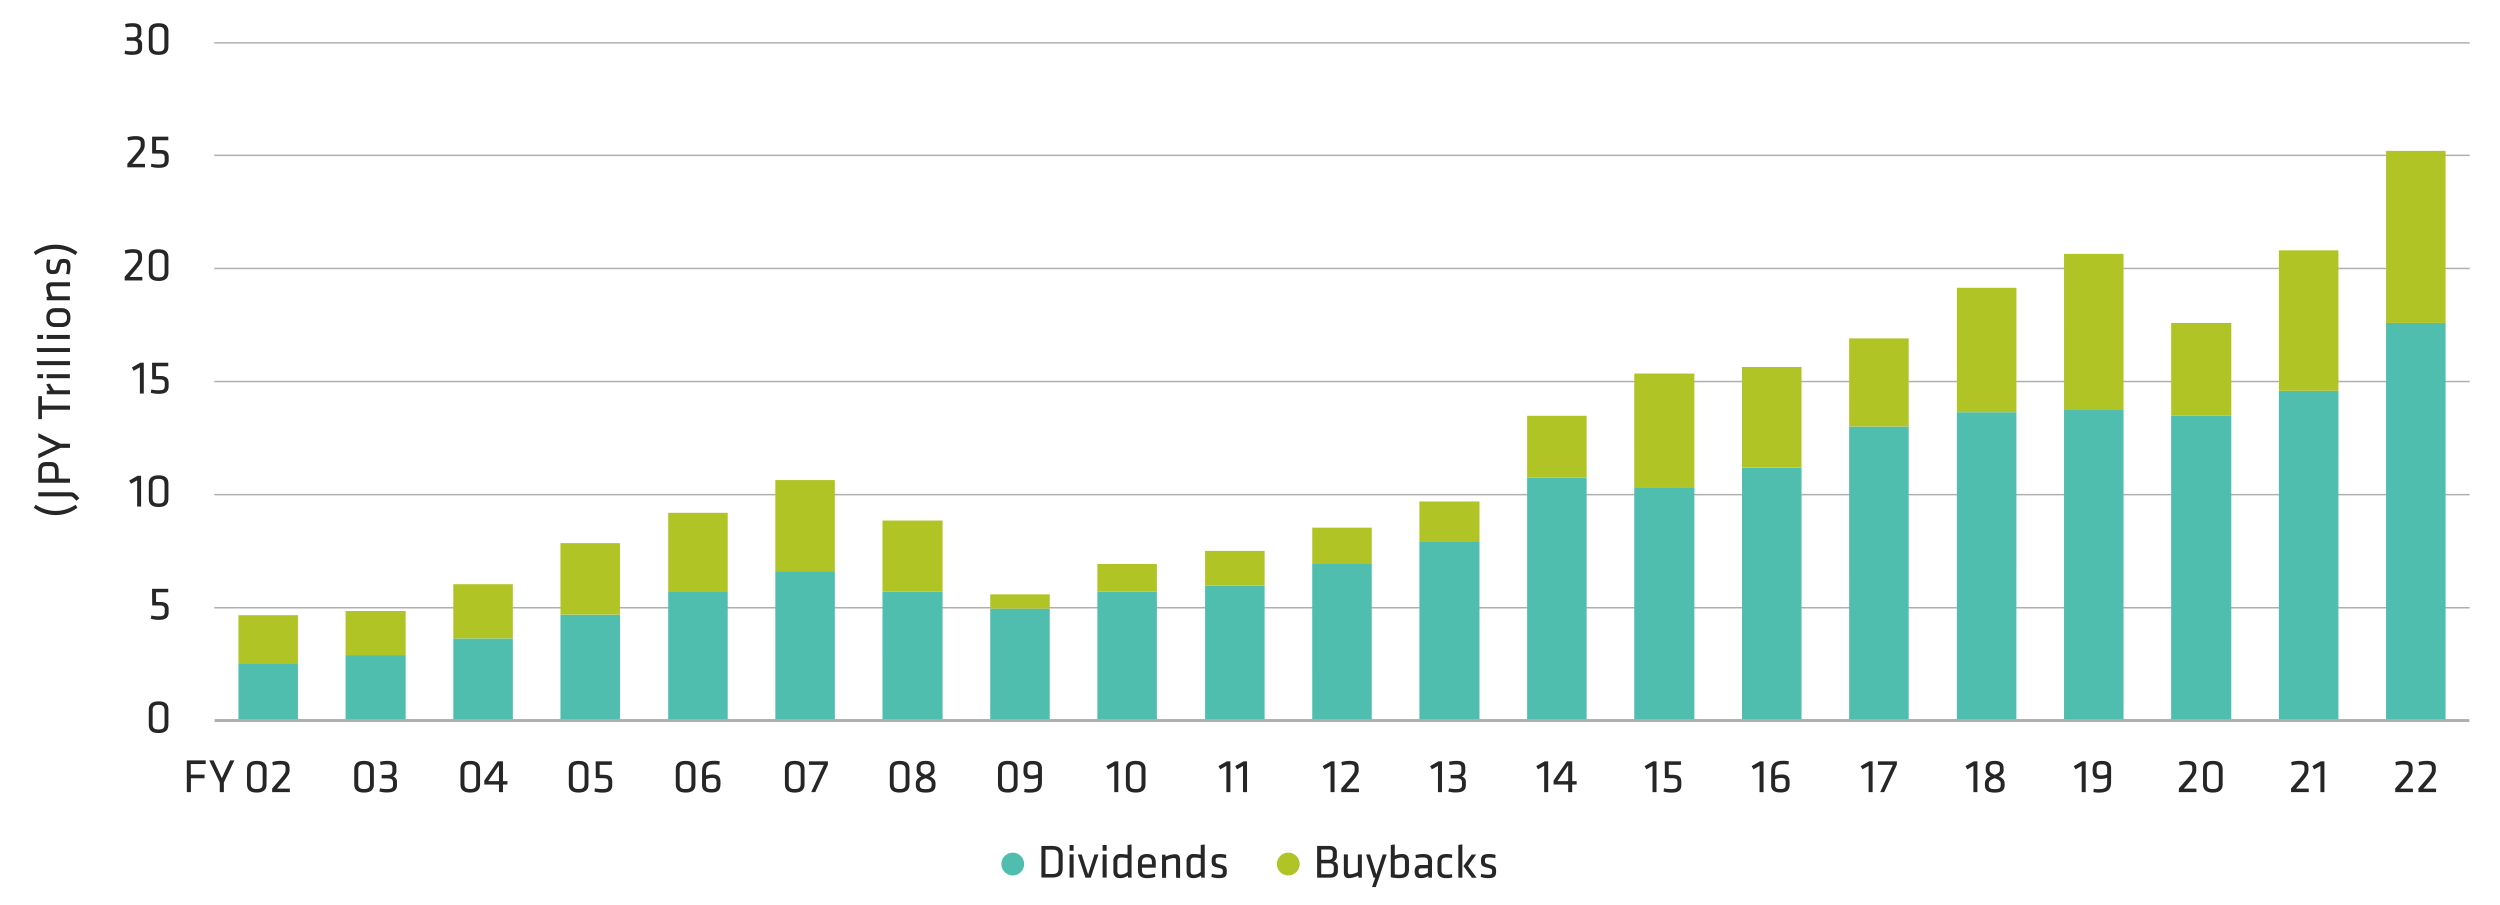 <svg xmlns="http://www.w3.org/2000/svg" viewBox="0 0 840 304.02">
  <defs>
    <style>
      .cls-1, .cls-4 {
        fill: none;
        stroke: #afafaf;
      }

      .cls-1 {
        stroke-width: 0.5px;
      }

      .cls-2, .cls-5 {
        fill: #50beaf;
      }

      .cls-3, .cls-6 {
        fill: #b1c425;
      }

      .cls-5, .cls-6 {
        fill-rule: evenodd;
      }

      .cls-7 {
        fill: #262626;
      }
    </style>
  </defs>
  <g id="AEM_DSKTP" data-name="AEM DSKTP">
    <path class="cls-1" d="M72,204.2h757.8M72,166.2h757.8M72,128.2h757.8M72,90.2h757.8M72,52.2h757.8M72,14.4h757.8"/>
    <path class="cls-2" d="M80.11,223.1h20v19h-20v-19Zm36-3h20.2v22h-20.2v-22Zm36.2-5.6h20v27.6h-20V214.5Zm36-8h20v35.6h-20V206.5Zm36.2-7.6h20v43.2h-20V198.9Zm36-7h20v50.2h-20V191.9Zm36,6.8h20.2v43.4h-20.2V198.7Zm36.2,5.8h20v37.6h-20V204.5Zm36-5.8h20v43.4h-20V198.7Zm36.2-2h20v45.4h-20V196.7Zm36-7.2h20v52.6h-20V189.5Zm36-7.4h20.2v60h-20.2v-60Zm36.2-21.6h20v81.6h-20V160.5Zm36,3.2h20.2v78.4h-20.2V163.7Zm36.2-6.6h20v85h-20v-85Zm36-13.8h20v98.8h-20V143.3Zm36.2-4.8h20V242.1h-20V138.5Zm36-1h20V242.1h-20V137.5Zm36,2.2h20.2V242.1h-20.2V139.7Zm36.2-8.4h20V242.1h-20V131.3Zm36-22.8h20V242.1h-20V108.5Z"/>
    <path class="cls-3" d="M80.11,206.7h20v16.4h-20V206.7Zm36-1.4h20.2v14.8h-20.2V205.3Zm36.2-9h20v18.2h-20V196.3Zm36-13.8h20v24h-20v-24Zm36.2-10.2h20v26.6h-20V172.3Zm36-11h20v30.6h-20V161.3Zm36,13.6h20.2v23.8h-20.2V174.9Zm36.2,24.8h20v4.8h-20v-4.8Zm36-10.2h20v9.2h-20v-9.2Zm36.2-4.4h20v11.6h-20V185.1Zm36-7.8h20v12.2h-20V177.3Zm36-8.8h20.2v13.6h-20.2V168.5Zm36.2-28.8h20v20.8h-20V139.7Zm36-14.2h20.2v38.2h-20.2V125.5Zm36.2-2.2h20v33.8h-20V123.3Zm36-9.6h20v29.6h-20V113.7Zm36.2-17h20v41.8h-20V96.7Zm36-11.4h20v52.2h-20V85.3Zm36,23.2h20.2v31.2h-20.2V108.5Zm36.2-24.4h20v47.2h-20V84.1Zm36-33.4h20v57.8h-20V50.7Z"/>
    <line class="cls-4" x1="72.11" y1="242.1" x2="829.71" y2="242.1"/>
    <g>
      <path class="cls-5" d="M344.12,290.31a3.83,3.83,0,1,1-3.83-3.82A3.84,3.84,0,0,1,344.12,290.31Z"/>
      <path class="cls-6" d="M436.69,290.31a3.83,3.83,0,1,1-3.82-3.82A3.83,3.83,0,0,1,436.69,290.31Z"/>
    </g>
  </g>
  <g id="Layer_8" data-name="Layer 8">
    <g>
      <path class="cls-7" d="M89.55,263.54c0,1.6-.81,2.77-3.3,2.77S83,265.14,83,263.54v-5.13c0-1.6.81-2.76,3.29-2.76s3.3,1.16,3.3,2.76Zm-3.3-6.71c-1.47,0-2,.56-2,1.73v4.83c0,1.17.48,1.73,2,1.73s2-.56,2-1.73v-4.83C88.21,257.39,87.73,256.83,86.25,256.83Z"/>
      <path class="cls-7" d="M91.45,264.91c1.19-1.34,1.49-1.69,2.76-3.18,1.63-1.94,1.74-2.35,1.74-3.11v-.46c0-1-.27-1.31-1.89-1.31a9.66,9.66,0,0,0-2.37.35l-.19-1.15a10.07,10.07,0,0,1,2.67-.4c2.47,0,3.13.86,3.13,2.49v.35c0,1.27-.23,1.81-1.83,3.72-1.15,1.38-1.31,1.58-2.35,2.75h4.27v1.19H91.45Z"/>
    </g>
    <g>
      <path class="cls-7" d="M62.77,266.15V255.49h6.34v1.23h-5v3.55h4.62v1.23H64.15v4.65Z"/>
      <path class="cls-7" d="M77.32,255.49h1.44l-3.54,7.44v3.22H73.84v-3.22l-3.53-7.44h1.44l2.78,5.95Z"/>
    </g>
    <g>
      <path class="cls-7" d="M125.62,263.54c0,1.6-.81,2.77-3.3,2.77s-3.29-1.17-3.29-2.77v-5.13c0-1.6.81-2.76,3.29-2.76s3.3,1.16,3.3,2.76Zm-3.3-6.71c-1.47,0-1.95.56-1.95,1.73v4.83c0,1.17.48,1.73,1.95,1.73s2-.56,2-1.73v-4.83C124.28,257.39,123.8,256.83,122.32,256.83Z"/>
      <path class="cls-7" d="M127.67,264.87a10.79,10.79,0,0,0,2.33.25c1.51,0,2.05-.35,2.05-1.38v-.8c0-1-.57-1.39-1.61-1.39h-2.2v-1.18h2c1.25,0,1.6-.48,1.6-1.33v-.93c0-1-.45-1.28-1.73-1.28a12.38,12.38,0,0,0-2.25.24l-.15-1.14a11.26,11.26,0,0,1,2.43-.28c2.26,0,3.05.78,3.05,2.27v.94a2,2,0,0,1-1.22,2.07,1.73,1.73,0,0,1,1.41,1.9v1c0,1.67-1,2.44-3.4,2.44a9.17,9.17,0,0,1-2.48-.32Z"/>
    </g>
    <g>
      <path class="cls-7" d="M161.3,263.54c0,1.6-.81,2.77-3.3,2.77s-3.29-1.17-3.29-2.77v-5.13c0-1.6.81-2.76,3.29-2.76s3.3,1.16,3.3,2.76Zm-3.3-6.71c-1.47,0-1.95.56-1.95,1.73v4.83c0,1.17.48,1.73,1.95,1.73s2-.56,2-1.73v-4.83C160,257.39,159.48,256.83,158,256.83Z"/>
      <path class="cls-7" d="M169,263.6v2.55h-1.35V263.6h-4.93v-1.33l4.47-6.46H169v6.64h1.49v1.15Zm-1.35-1.15v-5.28l-3.6,5.28Z"/>
    </g>
    <g>
      <path class="cls-7" d="M197.72,263.54c0,1.6-.82,2.77-3.3,2.77s-3.3-1.17-3.3-2.77v-5.13c0-1.6.82-2.76,3.3-2.76s3.3,1.16,3.3,2.76Zm-3.3-6.71c-1.47,0-1.95.56-1.95,1.73v4.83c0,1.17.48,1.73,1.95,1.73s2-.56,2-1.73v-4.83C196.37,257.39,195.89,256.83,194.42,256.83Z"/>
      <path class="cls-7" d="M200.14,255.81h5.45V257h-4.1v3.28l1.71.05c1.91.08,2.52,1,2.52,2.4v.93c0,1.7-.74,2.66-3.29,2.66a9.33,9.33,0,0,1-2.69-.37l.15-1.09a11.65,11.65,0,0,0,2.53.27c1.6,0,2-.41,2-1.55v-.71c0-1-.32-1.36-1.65-1.39l-2.58-.05Z"/>
    </g>
    <g>
      <path class="cls-7" d="M233.67,263.54c0,1.6-.82,2.77-3.3,2.77s-3.3-1.17-3.3-2.77v-5.13c0-1.6.82-2.76,3.3-2.76s3.3,1.16,3.3,2.76Zm-3.3-6.71c-1.47,0-2,.56-2,1.73v4.83c0,1.17.48,1.73,2,1.73s1.95-.56,1.95-1.73v-4.83C232.32,257.39,231.84,256.83,230.37,256.83Z"/>
      <path class="cls-7" d="M237.22,260.59a7.17,7.17,0,0,1,2.13-.37c2,0,2.73.85,2.73,2.55v.51c0,1.87-.51,3-3.07,3-2.3,0-3.12-1-3.12-2.47v-4.58c0-2.65,1.18-3.61,4.19-3.61a8.17,8.17,0,0,1,1.76.19L241.7,257a8.33,8.33,0,0,0-1.41-.15c-2.48,0-3.07.53-3.07,2.47Zm0,1.23v1.83c0,1.14.58,1.47,1.79,1.47,1.38,0,1.75-.41,1.75-1.47v-.88c0-1-.37-1.38-1.54-1.38A5.6,5.6,0,0,0,237.22,261.82Z"/>
    </g>
    <g>
      <path class="cls-7" d="M270.33,263.54c0,1.6-.82,2.77-3.3,2.77s-3.3-1.17-3.3-2.77v-5.13c0-1.6.82-2.76,3.3-2.76s3.3,1.16,3.3,2.76Zm-3.3-6.71c-1.47,0-2,.56-2,1.73v4.83c0,1.17.49,1.73,2,1.73s2-.56,2-1.73v-4.83C269,257.39,268.5,256.83,267,256.83Z"/>
      <path class="cls-7" d="M271.83,255.81h6.35v1.13l-4.26,9.21h-1.36L276.8,257h-5Z"/>
    </g>
    <g>
      <path class="cls-7" d="M305.58,263.54c0,1.6-.82,2.77-3.3,2.77s-3.3-1.17-3.3-2.77v-5.13c0-1.6.82-2.76,3.3-2.76s3.3,1.16,3.3,2.76Zm-3.3-6.71c-1.47,0-2,.56-2,1.73v4.83c0,1.17.49,1.73,2,1.73s2-.56,2-1.73v-4.83C304.23,257.39,303.75,256.83,302.28,256.83Z"/>
      <path class="cls-7" d="M312.41,260.86c1.45.68,1.93,1.35,1.93,2.44v.46c0,1.79-1,2.55-3.31,2.55s-3.31-.76-3.31-2.55v-.46c0-1.09.46-1.76,1.88-2.44a2.27,2.27,0,0,1-1.61-2.29v-.41c0-1.46.72-2.51,3-2.51s3,1,3,2.51v.41C314.07,259.58,313.72,260.24,312.41,260.86Zm-1.38.61c-1.62.66-2,1-2,1.88v.36c0,1.09.51,1.44,2,1.44s2-.35,2-1.44v-.36C313,262.43,312.63,262.13,311,261.47Zm0-1.15c1.38-.56,1.73-.9,1.73-1.71v-.51c0-.84-.4-1.32-1.73-1.32s-1.73.48-1.73,1.32v.51C309.3,259.42,309.65,259.76,311,260.32Z"/>
    </g>
    <g>
      <path class="cls-7" d="M341.91,263.54c0,1.6-.81,2.77-3.3,2.77s-3.29-1.17-3.29-2.77v-5.13c0-1.6.81-2.76,3.29-2.76s3.3,1.16,3.3,2.76Zm-3.3-6.71c-1.47,0-1.95.56-1.95,1.73v4.83c0,1.17.48,1.73,1.95,1.73s2-.56,2-1.73v-4.83C340.57,257.39,340.09,256.83,338.61,256.83Z"/>
      <path class="cls-7" d="M348.76,261.36a7.23,7.23,0,0,1-2.13.37c-2,0-2.74-.85-2.74-2.55v-.51c0-1.87.56-3,3.08-3,2.3,0,3.12,1,3.12,2.51v4.53c0,2.66-1.19,3.62-4.2,3.62a8.26,8.26,0,0,1-1.76-.2l.13-1.12a8.56,8.56,0,0,0,1.42.15c2.49,0,3.08-.53,3.08-2.47Zm0-1.23V258.3c0-1.13-.58-1.47-1.79-1.47-1.38,0-1.75.42-1.75,1.47v.88c0,1,.37,1.38,1.54,1.38A5.6,5.6,0,0,0,348.76,260.13Z"/>
    </g>
    <g>
      <path class="cls-7" d="M372.33,258.49l-.59-1.07,2.8-1.61h1.2v10.34H374.4v-8.81Z"/>
      <path class="cls-7" d="M384.89,263.54c0,1.6-.81,2.77-3.29,2.77s-3.3-1.17-3.3-2.77v-5.13c0-1.6.82-2.76,3.3-2.76s3.29,1.16,3.29,2.76Zm-3.29-6.71c-1.48,0-2,.56-2,1.73v4.83c0,1.17.48,1.73,2,1.73s1.95-.56,1.95-1.73v-4.83C383.55,257.39,383.07,256.83,381.6,256.83Z"/>
    </g>
    <g>
      <path class="cls-7" d="M410,258.49l-.6-1.07,2.81-1.61h1.2v10.34h-1.35v-8.81Z"/>
      <path class="cls-7" d="M415.63,258.49l-.6-1.07,2.81-1.61H419v10.34h-1.35v-8.81Z"/>
    </g>
    <g>
      <path class="cls-7" d="M445,258.49l-.59-1.07,2.8-1.61h1.2v10.34h-1.35v-8.81Z"/>
      <path class="cls-7" d="M450.67,264.91c1.18-1.34,1.48-1.69,2.75-3.18,1.63-1.94,1.74-2.35,1.74-3.11v-.46c0-1-.27-1.31-1.89-1.31a9.51,9.51,0,0,0-2.36.35l-.2-1.15a10.08,10.08,0,0,1,2.68-.4c2.46,0,3.12.86,3.12,2.49v.35c0,1.27-.23,1.81-1.83,3.72-1.15,1.38-1.31,1.58-2.35,2.75h4.27v1.19h-5.93Z"/>
    </g>
    <g>
      <path class="cls-7" d="M481.1,258.49l-.6-1.07,2.81-1.61h1.2v10.34h-1.35v-8.81Z"/>
      <path class="cls-7" d="M486.89,264.87a10.82,10.82,0,0,0,2.34.25c1.5,0,2-.35,2-1.38v-.8c0-1-.57-1.39-1.61-1.39h-2.2v-1.18h2c1.25,0,1.6-.48,1.6-1.33v-.93c0-1-.45-1.28-1.73-1.28a12.38,12.38,0,0,0-2.25.24l-.15-1.14a11.28,11.28,0,0,1,2.44-.28c2.25,0,3,.78,3,2.27v.94a2,2,0,0,1-1.22,2.07,1.73,1.73,0,0,1,1.41,1.9v1c0,1.67-1,2.44-3.39,2.44a9.19,9.19,0,0,1-2.49-.32Z"/>
    </g>
    <g>
      <path class="cls-7" d="M516.78,258.49l-.6-1.07,2.8-1.61h1.21v10.34h-1.35v-8.81Z"/>
      <path class="cls-7" d="M528.25,263.6v2.55h-1.34V263.6H522v-1.33l4.46-6.46h1.81v6.64h1.49v1.15Zm-1.34-1.15v-5.28l-3.61,5.28Z"/>
    </g>
    <g>
      <path class="cls-7" d="M553.18,258.49l-.59-1.07,2.8-1.61h1.2v10.34h-1.34v-8.81Z"/>
      <path class="cls-7" d="M559.36,255.81h5.44V257h-4.1v3.28l1.72.05c1.9.08,2.51,1,2.51,2.4v.93c0,1.7-.74,2.66-3.28,2.66a9.28,9.28,0,0,1-2.69-.37l.14-1.09a11.65,11.65,0,0,0,2.53.27c1.6,0,2-.41,2-1.55v-.71c0-1-.32-1.36-1.65-1.39l-2.57-.05Z"/>
    </g>
    <g>
      <path class="cls-7" d="M589.14,258.49l-.59-1.07,2.8-1.61h1.2v10.34h-1.34v-8.81Z"/>
      <path class="cls-7" d="M596.44,260.59a7.17,7.17,0,0,1,2.13-.37c2,0,2.74.85,2.74,2.55v.51c0,1.87-.52,3-3.08,3-2.3,0-3.12-1-3.12-2.47v-4.58c0-2.65,1.19-3.61,4.2-3.61a8.31,8.31,0,0,1,1.76.19l-.15,1.12a8.33,8.33,0,0,0-1.41-.15c-2.48,0-3.07.53-3.07,2.47Zm0,1.23v1.83c0,1.14.58,1.47,1.79,1.47,1.38,0,1.75-.41,1.75-1.47v-.88c0-1-.37-1.38-1.54-1.38A5.6,5.6,0,0,0,596.44,261.82Z"/>
    </g>
    <g>
      <path class="cls-7" d="M625.79,258.49l-.59-1.07,2.8-1.61h1.2v10.34h-1.34v-8.81Z"/>
      <path class="cls-7" d="M631,255.81h6.35v1.13l-4.25,9.21h-1.36L636,257h-5Z"/>
    </g>
    <g>
      <path class="cls-7" d="M661,258.49l-.59-1.07,2.8-1.61h1.2v10.34h-1.34v-8.81Z"/>
      <path class="cls-7" d="M671.62,260.86c1.46.68,1.94,1.35,1.94,2.44v.46c0,1.79-1,2.55-3.32,2.55s-3.31-.76-3.31-2.55v-.46c0-1.09.46-1.76,1.89-2.44a2.28,2.28,0,0,1-1.62-2.29v-.41c0-1.46.72-2.51,3-2.51s3,1,3,2.51v.41C673.28,259.58,672.93,260.24,671.62,260.86Zm-1.38.61c-1.61.66-2,1-2,1.88v.36c0,1.09.51,1.44,2,1.44s2-.35,2-1.44v-.36C672.24,262.43,671.84,262.13,670.24,261.47Zm0-1.15c1.38-.56,1.73-.9,1.73-1.71v-.51c0-.84-.4-1.32-1.73-1.32s-1.73.48-1.73,1.32v.51C668.51,259.42,668.87,259.76,670.24,260.32Z"/>
    </g>
    <g>
      <path class="cls-7" d="M697.39,258.49l-.6-1.07,2.8-1.61h1.21v10.34h-1.35v-8.81Z"/>
      <path class="cls-7" d="M708,261.36a7.23,7.23,0,0,1-2.13.37c-2,0-2.74-.85-2.74-2.55v-.51c0-1.87.56-3,3.08-3,2.3,0,3.12,1,3.12,2.51v4.53c0,2.66-1.19,3.62-4.2,3.62a8.34,8.34,0,0,1-1.76-.2l.13-1.12a8.68,8.68,0,0,0,1.43.15c2.48,0,3.07-.53,3.07-2.47Zm0-1.23V258.3c0-1.13-.58-1.47-1.79-1.47-1.38,0-1.75.42-1.75,1.47v.88c0,1,.37,1.38,1.54,1.38A5.6,5.6,0,0,0,708,260.13Z"/>
    </g>
    <g>
      <path class="cls-7" d="M732.11,264.91c1.18-1.34,1.48-1.69,2.75-3.18,1.63-1.94,1.74-2.35,1.74-3.11v-.46c0-1-.27-1.31-1.89-1.31a9.51,9.51,0,0,0-2.36.35l-.2-1.15a10.08,10.08,0,0,1,2.68-.4c2.46,0,3.12.86,3.12,2.49v.35c0,1.27-.23,1.81-1.83,3.72-1.15,1.38-1.31,1.58-2.35,2.75H738v1.19h-5.93Z"/>
      <path class="cls-7" d="M746.81,263.54c0,1.6-.81,2.77-3.29,2.77s-3.3-1.17-3.3-2.77v-5.13c0-1.6.81-2.76,3.3-2.76s3.29,1.16,3.29,2.76Zm-3.29-6.71c-1.48,0-2,.56-2,1.73v4.83c0,1.17.48,1.73,2,1.73s2-.56,2-1.73v-4.83C745.47,257.39,745,256.83,743.52,256.83Z"/>
    </g>
    <g>
      <path class="cls-7" d="M769.8,264.91c1.18-1.34,1.49-1.69,2.75-3.18,1.64-1.94,1.75-2.35,1.75-3.11v-.46c0-1-.27-1.31-1.89-1.31a9.66,9.66,0,0,0-2.37.35l-.19-1.15a10,10,0,0,1,2.67-.4c2.47,0,3.12.86,3.12,2.49v.35c0,1.27-.22,1.81-1.82,3.72-1.15,1.38-1.31,1.58-2.35,2.75h4.27v1.19H769.8Z"/>
      <path class="cls-7" d="M777.54,258.49l-.59-1.07,2.8-1.61H781v10.34h-1.34v-8.81Z"/>
    </g>
    <g>
      <path class="cls-7" d="M804.8,264.91c1.18-1.34,1.49-1.69,2.75-3.18,1.64-1.94,1.75-2.35,1.75-3.11v-.46c0-1-.27-1.31-1.89-1.31a9.66,9.66,0,0,0-2.37.35l-.19-1.15a10,10,0,0,1,2.67-.4c2.47,0,3.12.86,3.12,2.49v.35c0,1.27-.22,1.81-1.82,3.72-1.15,1.38-1.31,1.58-2.35,2.75h4.27v1.19H804.8Z"/>
      <path class="cls-7" d="M812.59,264.91c1.19-1.34,1.49-1.69,2.76-3.18,1.63-1.94,1.74-2.35,1.74-3.11v-.46c0-1-.27-1.31-1.89-1.31a9.66,9.66,0,0,0-2.37.35l-.19-1.15a10.07,10.07,0,0,1,2.67-.4c2.47,0,3.12.86,3.12,2.49v.35c0,1.27-.22,1.81-1.82,3.72-1.15,1.38-1.31,1.58-2.35,2.75h4.27v1.19h-5.94Z"/>
    </g>
    <g>
      <path class="cls-7" d="M12,169.59a11.8,11.8,0,0,0,13.38,0l.64,1a12.11,12.11,0,0,1-14.66,0Z"/>
      <path class="cls-7" d="M12.86,165.4h10.7c1.27,0,1.41.18,3.13,2l-1,.86c-1.41-1.47-1.46-1.5-2.19-1.5H12.86Z"/>
      <path class="cls-7" d="M12.86,162.19v-3.86c0-2.29,1-3.09,2.62-3.09h1.59c1.64,0,2.64.8,2.64,3.09v2.48h3.81v1.38Zm1.23-3.81v2.43h4.38v-2.43c0-1.32-.36-1.76-1.4-1.76H15.5C14.44,156.62,14.09,157.06,14.09,158.38Z"/>
      <path class="cls-7" d="M12.86,147v-1.44l7.44,3.54h3.22v1.38H20.3L12.86,154v-1.44l5.95-2.78Z"/>
      <path class="cls-7" d="M14.09,137.66v3.18H12.86V133.1h1.23v3.18h9.43v1.38Z"/>
      <path class="cls-7" d="M16.79,128.9a17.61,17.61,0,0,0,1.35,2.23h5.38v1.34h-7.8v-1.16l1.09-.08a10,10,0,0,1-1.25-2.15Z"/>
      <path class="cls-7" d="M14.47,127.08H12.54v-1.34h1.93Zm9,0h-7.8v-1.34h7.8Z"/>
      <path class="cls-7" d="M23.52,122.68h-11l-.2-1.34H23.52Z"/>
      <path class="cls-7" d="M23.52,118.28h-11l-.2-1.34H23.52Z"/>
      <path class="cls-7" d="M14.47,113.88H12.54v-1.34h1.93Zm9,0h-7.8v-1.34h7.8Z"/>
      <path class="cls-7" d="M23.68,106.71c0,2.28-1.3,3.17-2.93,3.17H18.49c-1.63,0-2.93-.89-2.93-3.17s1.3-3.17,2.93-3.17h2.26C22.38,103.54,23.68,104.44,23.68,106.71Zm-6.95,0c0,1.22.58,1.83,1.71,1.83H20.8c1.13,0,1.71-.61,1.71-1.83s-.58-1.82-1.71-1.82H18.44C17.31,104.89,16.73,105.5,16.73,106.71Z"/>
      <path class="cls-7" d="M23.52,96.19h-6c-.51,0-.72.25-.72.75a7.21,7.21,0,0,0,.79,2.61h5.89v1.34h-7.8V99.8l.67-.13a8.51,8.51,0,0,1-.83-3.13c0-1.25.79-1.7,2-1.7h6Z"/>
      <path class="cls-7" d="M23.68,89.74a7.94,7.94,0,0,1-.42,2.48L22.2,92a8.51,8.51,0,0,0,.32-2.22c0-1.23-.22-1.44-1.05-1.44s-.93.06-1.32,1.63c-.48,1.94-.88,2.11-2.49,2.11-1.44,0-2.1-.64-2.1-2.69a9,9,0,0,1,.27-2.2l1.11.09a12.39,12.39,0,0,0-.23,2.16c0,1.16.28,1.32,1,1.32.86,0,1,0,1.34-1.33.57-2.24.84-2.42,2.39-2.42S23.68,87.51,23.68,89.74Z"/>
      <path class="cls-7" d="M11.32,84.7A12.11,12.11,0,0,1,26,84.7l-.64,1a11.8,11.8,0,0,0-13.38,0Z"/>
    </g>
    <path class="cls-7" d="M56.58,243.54c0,1.6-.81,2.77-3.29,2.77s-3.3-1.17-3.3-2.77v-5.13c0-1.6.82-2.76,3.3-2.76s3.29,1.16,3.29,2.76Zm-3.29-6.71c-1.48,0-2,.56-2,1.73v4.83c0,1.17.48,1.73,2,1.73s2-.56,2-1.73v-4.83C55.24,237.39,54.76,236.83,53.29,236.83Z"/>
    <path class="cls-7" d="M51.09,197.84h5.44V199h-4.1v3.28l1.71,0c1.91.08,2.52,1,2.52,2.4v.93c0,1.7-.74,2.66-3.28,2.66a9.28,9.28,0,0,1-2.69-.37l.14-1.09a11.65,11.65,0,0,0,2.53.27c1.6,0,2-.41,2-1.55v-.7c0-1-.32-1.36-1.65-1.4-1.07,0-1.77,0-2.57,0Z"/>
    <g>
      <path class="cls-7" d="M44,162.55l-.59-1.07,2.8-1.62h1.2V170.2H46.08v-8.8Z"/>
      <path class="cls-7" d="M56.58,167.59c0,1.6-.81,2.77-3.3,2.77S50,169.19,50,167.59v-5.12c0-1.6.81-2.77,3.29-2.77s3.3,1.17,3.3,2.77Zm-3.3-6.7c-1.47,0-2,.55-2,1.72v4.84c0,1.17.48,1.73,2,1.73s2-.56,2-1.73v-4.84C55.24,161.44,54.76,160.89,53.28,160.89Z"/>
    </g>
    <g>
      <path class="cls-7" d="M44.91,124.57l-.59-1.08,2.8-1.61h1.2v10.34H47v-8.81Z"/>
      <path class="cls-7" d="M51.09,121.88h5.44v1.18h-4.1v3.28l1.71,0c1.91.08,2.52,1,2.52,2.4v.93c0,1.7-.74,2.66-3.29,2.66a9.33,9.33,0,0,1-2.69-.37l.15-1.09a11.65,11.65,0,0,0,2.53.27c1.6,0,2-.41,2-1.55v-.7c0-1-.32-1.37-1.65-1.4l-2.57-.05Z"/>
    </g>
    <g>
      <path class="cls-7" d="M41.89,93c1.18-1.35,1.49-1.7,2.75-3.19,1.63-1.94,1.75-2.35,1.75-3.11v-.46c0-1-.28-1.31-1.89-1.31a9.52,9.52,0,0,0-2.37.35l-.2-1.15a10.08,10.08,0,0,1,2.68-.4c2.46,0,3.12.86,3.12,2.49v.36c0,1.26-.22,1.81-1.83,3.71-1.15,1.38-1.31,1.58-2.35,2.75h4.28v1.19H41.89Z"/>
      <path class="cls-7" d="M56.59,91.64c0,1.6-.81,2.77-3.29,2.77S50,93.24,50,91.64V86.52c0-1.6.82-2.77,3.3-2.77s3.29,1.17,3.29,2.77ZM53.3,84.93c-1.48,0-2,.56-2,1.73v4.83c0,1.17.48,1.73,2,1.73s2-.56,2-1.73V86.66C55.25,85.49,54.77,84.93,53.3,84.93Z"/>
    </g>
    <g>
      <path class="cls-7" d="M42.79,55c1.18-1.35,1.48-1.7,2.75-3.19,1.63-1.93,1.74-2.35,1.74-3.1v-.47c0-1-.27-1.31-1.89-1.31a10,10,0,0,0-2.36.35l-.2-1.15a10.08,10.08,0,0,1,2.68-.4c2.46,0,3.12.87,3.12,2.5v.35c0,1.26-.23,1.81-1.83,3.71-1.15,1.38-1.31,1.59-2.35,2.76h4.27v1.18H42.79Z"/>
      <path class="cls-7" d="M51.11,45.93h5.44v1.19h-4.1V50.4c.67,0,1,0,1.71,0,1.91.08,2.52,1,2.52,2.41v.92c0,1.7-.74,2.66-3.29,2.66a9.22,9.22,0,0,1-2.68-.37L50.85,55a11.08,11.08,0,0,0,2.53.28c1.6,0,1.95-.42,1.95-1.56V53c0-1-.32-1.36-1.65-1.39-1.07,0-1.77,0-2.57-.05Z"/>
    </g>
    <g>
      <path class="cls-7" d="M42,17a10.15,10.15,0,0,0,2.33.26c1.51,0,2-.35,2-1.38v-.8c0-1-.58-1.39-1.62-1.39H42.59V12.52h2c1.25,0,1.6-.48,1.6-1.33v-.93c0-1-.45-1.28-1.73-1.28a11.73,11.73,0,0,0-2.26.24l-.14-1.14a11.24,11.24,0,0,1,2.43-.29c2.26,0,3,.79,3,2.28V11a1.94,1.94,0,0,1-1.21,2.07A1.73,1.73,0,0,1,47.75,15v1c0,1.67-1,2.43-3.4,2.43a8.69,8.69,0,0,1-2.48-.32Z"/>
      <path class="cls-7" d="M56.58,15.69c0,1.6-.82,2.76-3.3,2.76S50,17.29,50,15.69V10.56c0-1.6.82-2.77,3.3-2.77s3.3,1.17,3.3,2.77ZM53.28,9c-1.47,0-2,.56-2,1.73v4.83c0,1.17.48,1.73,2,1.73s1.95-.56,1.95-1.73V10.71C55.23,9.54,54.75,9,53.28,9Z"/>
    </g>
    <g>
      <path class="cls-7" d="M353.64,284.24c2.61,0,3.42,1.36,3.42,3.06v4.55c0,1.69-.81,3-3.42,3h-3.73V284.24Zm-2.35,9.43h2.3c1.62,0,2.1-.67,2.1-1.92V287.4c0-1.25-.48-1.92-2.1-1.92h-2.3Z"/>
      <path class="cls-7" d="M359.38,285.86v-1.94h1.35v1.94Zm0,9v-7.79h1.35v7.79Z"/>
      <path class="cls-7" d="M367.75,287.11h1.33l-2.58,7.79h-1.79l-2.58-7.79h1.33l2.15,6.69Z"/>
      <path class="cls-7" d="M370.48,285.86v-1.94h1.35v1.94Zm0,9v-7.79h1.35v7.79Z"/>
      <path class="cls-7" d="M374.1,289.49a2.24,2.24,0,0,1,2.53-2.54,12.17,12.17,0,0,1,2.22.24v-3.27l1.35-.19V294.9h-1.14l-.11-.7a4.16,4.16,0,0,1-2.58.86c-1.53,0-2.27-.81-2.27-2.38Zm4.75-1.12a13,13,0,0,0-2.14-.24c-.9,0-1.27.42-1.27,1.36v3.19c0,.8.26,1.2,1.21,1.2a3.6,3.6,0,0,0,2.2-.93Z"/>
      <path class="cls-7" d="M385.56,293.91a9.6,9.6,0,0,0,2.46-.37l.18,1.08a8.57,8.57,0,0,1-2.75.44c-2.31,0-3.09-1.1-3.09-2.86v-2.34c0-1.61.73-2.91,3.05-2.91s2.93,1.33,2.93,2.94v1.64H383.7v.65C383.7,293.42,384,293.91,385.56,293.91Zm-1.86-3.5h3.35v-.64c0-1.09-.37-1.7-1.64-1.7s-1.71.61-1.71,1.7Z"/>
      <path class="cls-7" d="M395.16,294.9V289c0-.51-.26-.72-.75-.72a7.26,7.26,0,0,0-2.61.78v5.89h-1.35v-7.79h1.09l.13.67a8.56,8.56,0,0,1,3.14-.83c1.24,0,1.69.78,1.69,2v6Z"/>
      <path class="cls-7" d="M398.69,289.49a2.24,2.24,0,0,1,2.53-2.54,12.38,12.38,0,0,1,2.23.24v-3.27l1.34-.19V294.9h-1.14l-.11-.7a4.16,4.16,0,0,1-2.58.86c-1.53,0-2.27-.81-2.27-2.38Zm4.76-1.12a12.94,12.94,0,0,0-2.15-.24c-.9,0-1.26.42-1.26,1.36v3.19c0,.8.25,1.2,1.2,1.2a3.63,3.63,0,0,0,2.21-.93Z"/>
      <path class="cls-7" d="M409.51,295.06a8,8,0,0,1-2.48-.41l.17-1.06a9.1,9.1,0,0,0,2.23.32c1.23,0,1.44-.22,1.44-1.05s-.06-.93-1.63-1.32c-1.94-.48-2.12-.88-2.12-2.49,0-1.44.64-2.1,2.69-2.1a8.63,8.63,0,0,1,2.21.27l-.09,1.11a12.5,12.5,0,0,0-2.17-.23c-1.15,0-1.31.27-1.31,1,0,.86,0,1,1.33,1.34,2.24.56,2.42.83,2.42,2.39S411.73,295.06,409.51,295.06Z"/>
    </g>
    <g>
      <path class="cls-7" d="M442.56,294.9V284.24h4.11c1.68,0,2.51.76,2.51,2.17v1.23a1.67,1.67,0,0,1-1.21,1.77,1.78,1.78,0,0,1,1.56,1.92v1.29c0,1.48-1,2.28-2.64,2.28Zm5.25-8.46c0-.69-.39-1-1.22-1h-2.66v3.46h2.43c1.05,0,1.45-.48,1.45-1.25Zm.35,4.94c0-.85-.48-1.31-1.54-1.31h-2.69v3.65h2.77c1,0,1.46-.42,1.46-1.22Z"/>
      <path class="cls-7" d="M452.88,287.11v5.95c0,.52.25.72.75.72a7.37,7.37,0,0,0,2.61-.78v-5.89h1.34v7.79h-1.09l-.13-.67a8.32,8.32,0,0,1-3.13.83c-1.25,0-1.7-.78-1.7-2v-6Z"/>
      <path class="cls-7" d="M462.08,294.9h-.56L459,287.11h1.33l2.12,6.72,2.16-6.72h1.33l-2.57,7.79-1.11,3.16H461Z"/>
      <path class="cls-7" d="M473.41,292.15c0,1.78-.64,2.91-3.32,2.91a13.68,13.68,0,0,1-2.78-.3V283.92l1.34-.19v3.76a5.76,5.76,0,0,1,2.47-.54c1.61,0,2.29.94,2.29,2.43Zm-4.76,1.62a10.43,10.43,0,0,0,1.54.11c1.58,0,1.87-.64,1.87-1.68v-2.87c0-.8-.35-1.2-1.26-1.2a5.71,5.71,0,0,0-2.15.6Z"/>
      <path class="cls-7" d="M481.13,294.9H480l-.08-.57a4.45,4.45,0,0,1-2.53.73c-1.46,0-2.07-.86-2.07-2.24,0-1.61.82-2.19,2.39-2.19h2.08v-1.22c0-1-.43-1.31-1.7-1.31a12.57,12.57,0,0,0-2.33.26l-.15-1.07a10.62,10.62,0,0,1,2.56-.34c2.23,0,3,.86,3,2.53Zm-1.34-3.15h-2c-.83,0-1.13.26-1.13,1s.14,1.12,1.1,1.12a3.85,3.85,0,0,0,2-.64Z"/>
      <path class="cls-7" d="M483,292.23v-2.45c0-1.79.67-2.83,3.1-2.83a7,7,0,0,1,1.86.24l-.11,1.12a8.09,8.09,0,0,0-1.71-.18c-1.35,0-1.8.39-1.8,1.6v2.55c0,1.22.45,1.6,1.8,1.6a8.09,8.09,0,0,0,1.71-.18l.13,1.12a7.18,7.18,0,0,1-1.88.24C483.63,295.06,483,294,483,292.23Z"/>
      <path class="cls-7" d="M490,294.9v-11l1.35-.19V294.9Zm6-7.79L493.24,291l2.92,3.93h-1.59L491.72,291l2.76-3.86Z"/>
      <path class="cls-7" d="M500,295.06a8,8,0,0,1-2.48-.41l.17-1.06a9,9,0,0,0,2.23.32c1.23,0,1.44-.22,1.44-1.05s-.07-.93-1.63-1.32c-1.94-.48-2.12-.88-2.12-2.49,0-1.44.64-2.1,2.69-2.1a8.63,8.63,0,0,1,2.21.27l-.1,1.11a12.29,12.29,0,0,0-2.16-.23c-1.15,0-1.31.27-1.31,1,0,.86,0,1,1.33,1.34,2.24.56,2.42.83,2.42,2.39S502.17,295.06,500,295.06Z"/>
    </g>
  </g>
</svg>
